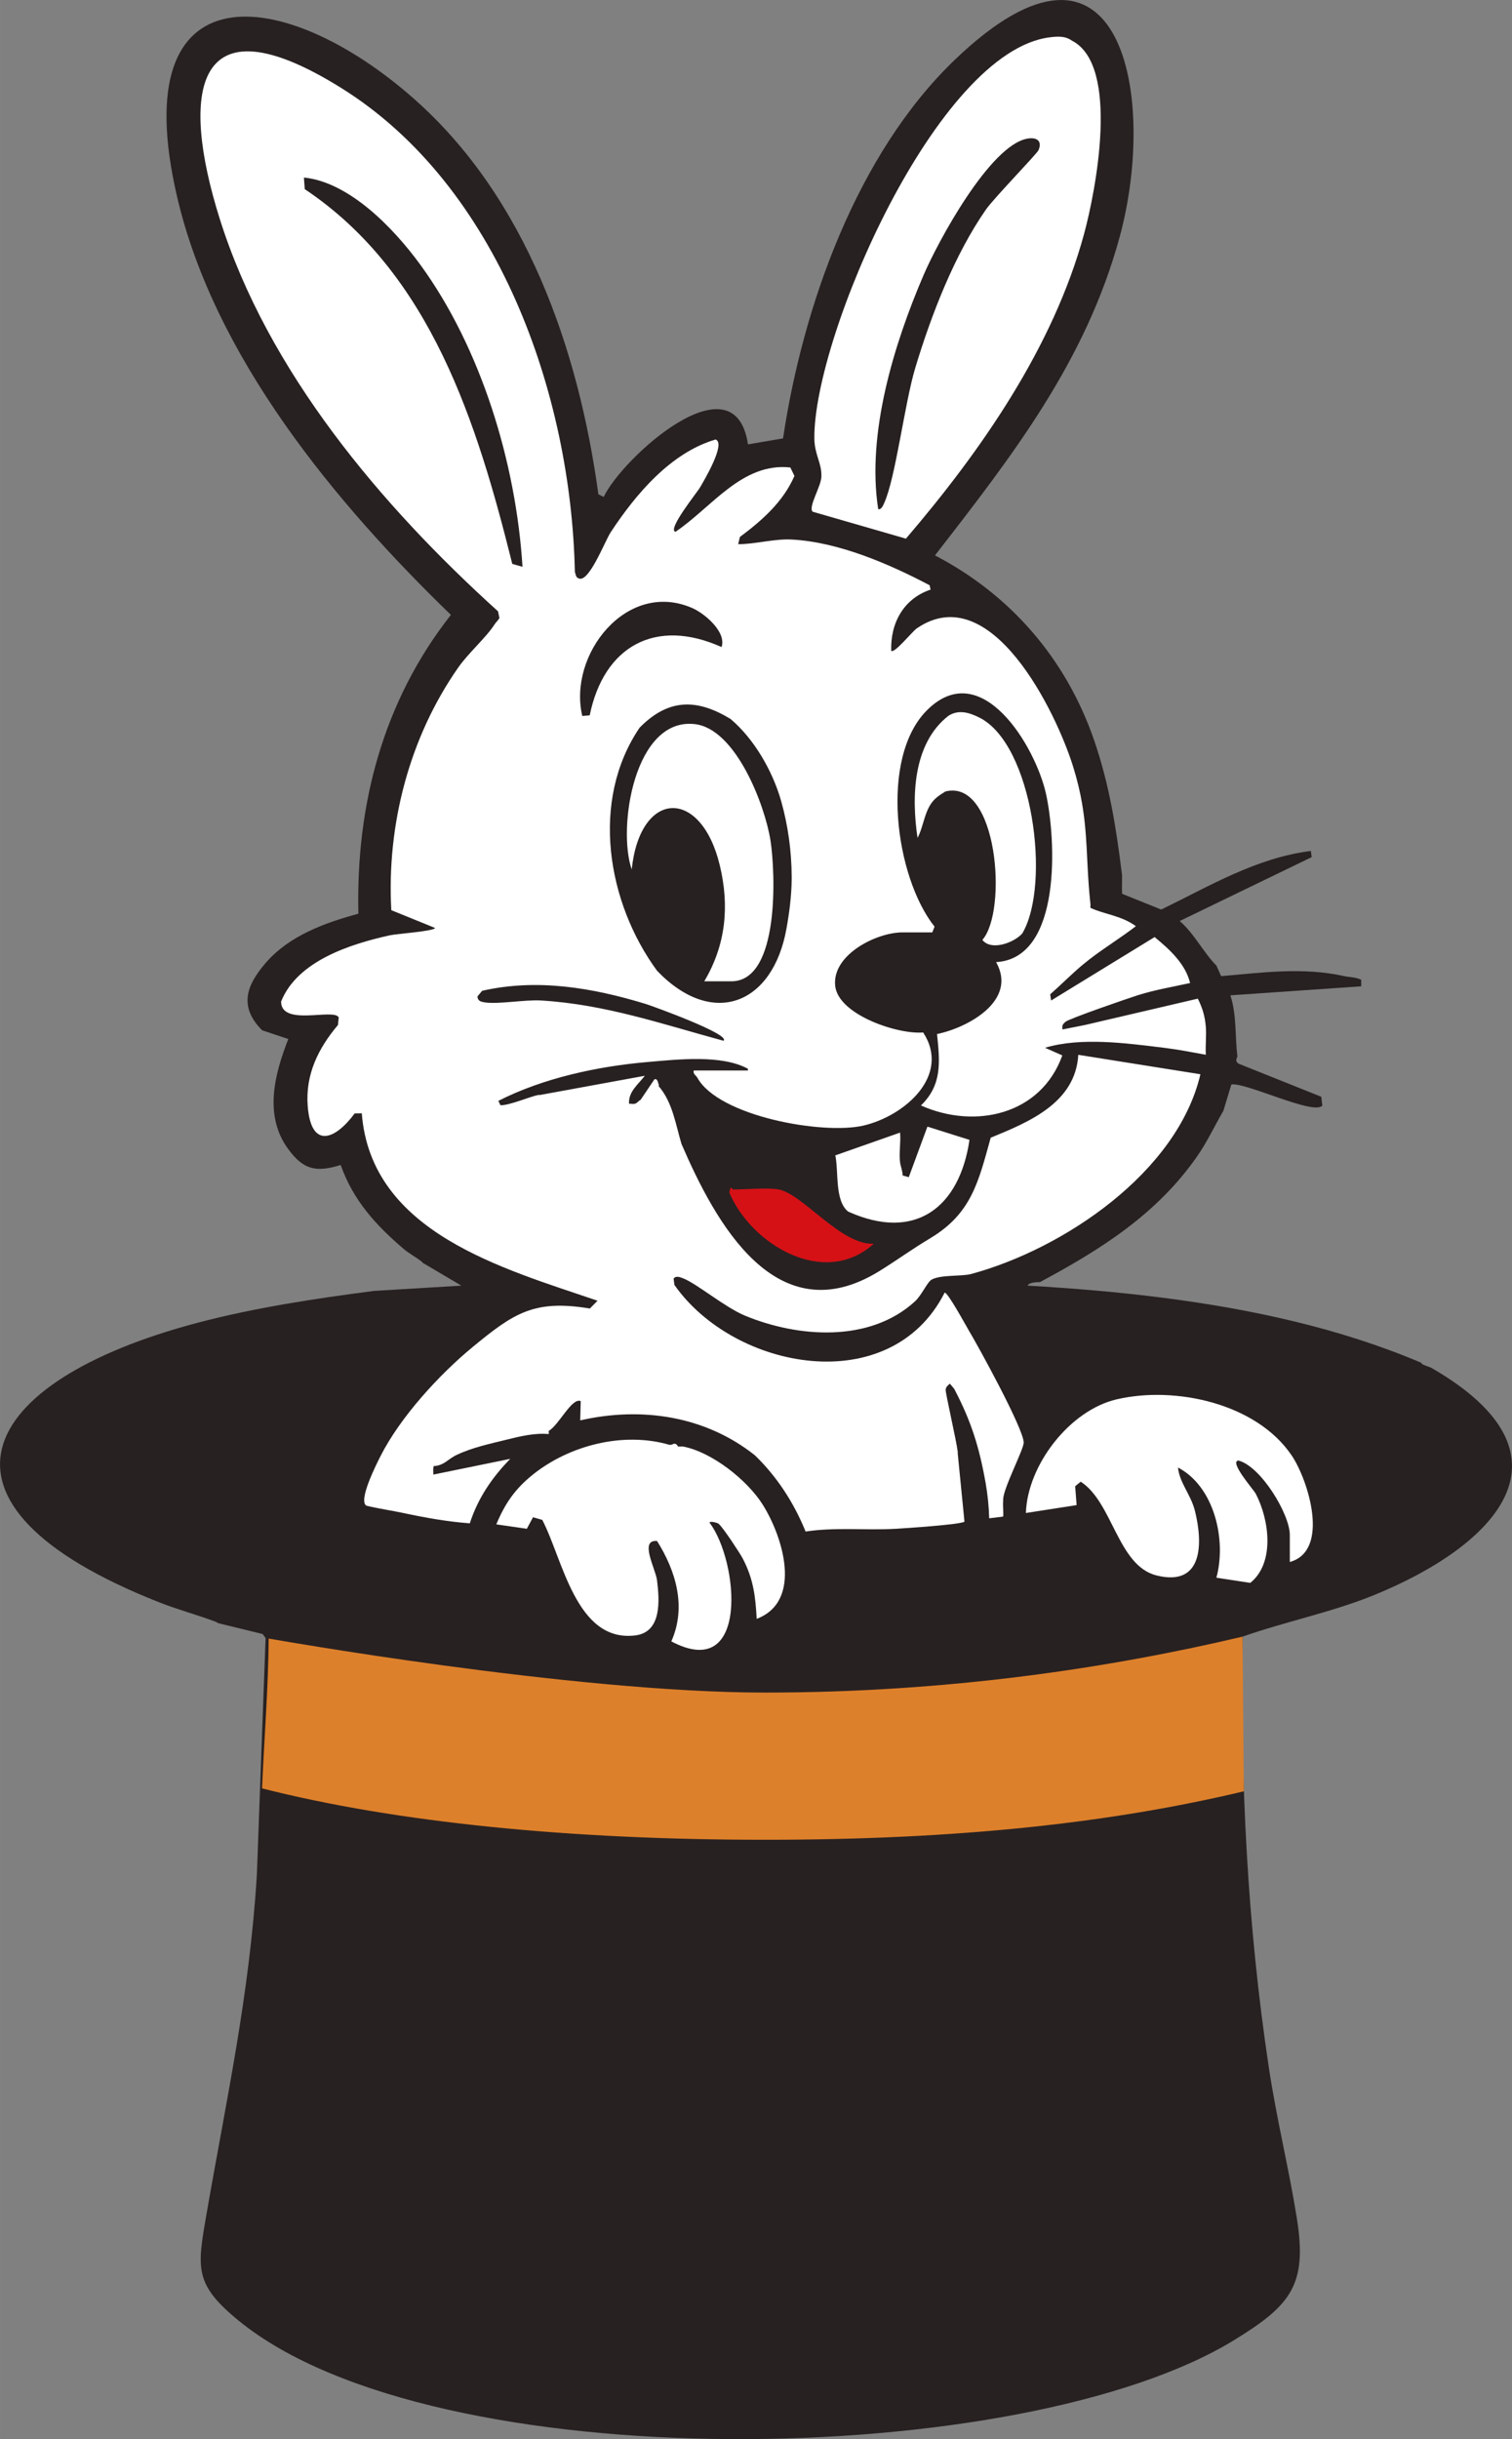 <svg xmlns="http://www.w3.org/2000/svg" id="a" data-name="Camada 1" width="227.89mm" height="367.38mm" viewBox="0 0 645.98 1041.4"><rect x="0" y="0" width="645.98" height="1041.4" fill="#808080" stroke="none"/><defs><style>      .b {        fill: #dd802b;      }      .c {        fill: #d51116;      }      .d {        fill: #fff;      }      .e {        fill: #282121;      }    </style></defs><path class="e" d="M611.54,584.01c-.84-.48-2.5-.83-3.73-1.49-.28-.15-.49-.61-.75-.75-34.82-14.75-72.26-22.79-109.77-27.63-19.37-2.5-38.75-4.09-58.24-5.24.48-1.4,4.05-1.53,5.22-1.48,26.08-13.98,49.82-28.92,67.07-53.53,4.35-6.21,7.54-13.12,11.34-19.65l3.41-11.24c6.35-.9,35.19,13.3,38.85,9.04l-.44-3.77-35.33-14.13c-1.86-1.24-.48-2.77-.51-3.05-1.05-8.65-.25-17.63-2.99-26.13l55.89-3.85v-2.78c-2.28-1.17-4.96-1.07-7.35-1.59-17.61-3.89-34.85-1.48-52.5.02l-2.01-4.5c-5.41-5.4-9.58-13.83-15.69-19.02l56.38-27.28-.35-2.64c-23.31,2.93-43.29,14.99-63.93,25.02l-16.7-6.73c-.16-2.71.03-5.46-.05-8.17-2.47-19.89-5.39-38.5-11.95-57.5-11.9-34.48-35.56-61.96-67.96-78.81,33.1-42.6,64.47-82.86,78.95-136.1,16.22-59.66.93-143.81-70.37-75.6-41.96,40.14-65.06,105.39-73.49,161.74l-14.98,2.56c-5.65-37.94-53.84,5.89-61.65,22.44l-2.27-1.15c-8.44-61.84-30.85-126.5-78.71-168.78C121.76-6.52,52.78-14.65,75.61,83.82c15.92,68.64,67.61,130.88,117.02,178.71-28.93,36.77-40.61,81.02-39.52,127.58-14.4,3.91-29.57,9.38-39.63,21.04-8.49,9.85-11.36,18.79-1.51,28.73l11.2,3.74c-5.92,15.09-10.54,32.76,0,47.04,6.37,8.63,11.66,10.06,22.37,6.74,5.39,15.12,14.92,25.6,26.91,35.83,2.23,1.9,5.08,3.42,7.47,5.23.27.21.48.52.75.75l16.43,9.7-37.34,2.25c-25.09,3.26-51.13,7.19-75.58,13.66-94.49,25.01-122.18,77.5-16.27,119.26,7.83,3.09,16.01,5.29,23.9,8.21.63.23,1.11.6,1.49.75l18.9,4.62,1.27,1.71-3.74,101.19c-3.17,51.54-12.98,95.52-21.66,145.62-3.87,22.38-5.01,29.23,13.94,44.68,83.8,68.3,335.03,63.72,425.37,8.19,24.23-14.89,31.25-23.53,26.66-52.12-3.45-21.44-8.67-42.42-11.95-64.22-9.21-61.22-12.16-121.92-11.23-183.94,18.34-6.45,38.01-10.36,56.04-17.68,51.08-20.75,90.11-59.31,24.64-97.08Z"></path><g><path class="c" d="M332.63,507.84c10.43,1.92,26.71,23.96,40.69,23.16-21.19,19.19-52.55.21-61.74-21.89l.52-2.02c.49,0,.92.76,1.11.76,5.24,0,14.85-.84,19.42,0Z"></path><g><path class="d" d="M347.19,218.48l39.85,11.5c32.15-37.54,62.94-81.73,76.1-130.04,4.85-17.8,15.61-71.97-5.18-82.58-2.9-2.07-6.1-1.84-9.4-1.43-48.26,5.91-100.97,127.79-100.64,171.16.05,7.11,3.22,10.55,3.01,16.41-.16,4.36-5.75,12.95-3.74,14.99ZM394.64,117.32c6.1-14.18,28.21-55.13,44.2-58.12,3.83-.72,6.59.75,4.87,4.89-.65,1.56-19.06,20.48-22.46,25.35-13.51,19.41-23.39,45.02-30.21,67.62-4.54,15.04-8.38,46.85-13.26,57.68-.42.93-1.24,3.02-2.58,2.63-5.02-32.21,6.71-70.47,19.43-100.03Z"></path><path class="d" d="M291.93,617.61c-.3-.06-.65-.02-1,0h-.49c-.25-.02-.5.01-.75,0-1.22-2.17-2.31-.75-2.99-.75-.25,0-.5.01-.75,0-19.56-5.68-42.57.15-58.25,12.69-7.59,6.07-11.94,12.33-15.66,21.29l13.04,1.87,2.64-4.91,3.95,1.12c8.74,16.54,14.38,52.42,39.72,49.33,11.4-1.39,10.37-14.92,9.32-23.5-.61-4.98-7.75-17.52.01-16.81,8.09,12.89,12.63,28.15,6.09,42.86,33.42,17.65,28.8-34.23,16.32-50.71.2-.81,3.23.07,3.73.38.11.09.23.19.35.29,2.14,2.05,8.98,12.5,10.11,14.65,4.52,8.62,5.45,16.05,5.96,25.77,19.91-7.59,11.07-35.32,2.54-48.83-6.62-10.47-21.62-22.33-33.89-24.73Z"></path><path class="d" d="M436.81,398.45c12.3-21.02,4.43-80.78-18.44-92.1-4.31-2.13-8.76-3.53-13.16-.74-15.24,11.86-15.82,34.68-13.2,52.13,2.82-5.27,2.94-12.56,7.74-16.89,1.23-1.11,2.76-2.04,4.16-2.93,22.29-5.61,26.71,50.98,15.79,63.39,3.98,4.93,13.87.98,17.12-2.85Z"></path><path class="d" d="M384.53,483.57l-27.65,9.72c1.46,6.76-.33,19.47,5.5,24.01,28.56,12.87,47.55-1.65,51.82-30.62l-17.97-5.66-7.97,21.59-2.62-.73c0-1.86-.9-4.05-1.1-5.62-.52-3.89.38-8.68,0-12.69Z"></path><path class="d" d="M551.8,621.34c-15.07-22.2-49.67-29.7-74.67-23.9-20.14,4.67-38.18,28.1-38.83,48.54l21.67-3.37-.62-8.05,2.36-1.95c13.75,8.84,15.79,35.92,32.44,40.04,19.87,4.92,19.85-13.7,16.37-27.58-1.75-7-6.53-11.83-7.25-18.5,15.4,7.99,20.86,30.7,16.42,47.04l14.48,2.2c10.54-8.45,8.2-26.82,2.34-38.05-.91-1.75-11.38-13.53-7.47-14.2,9.66,2.44,22.02,22.96,22.02,31.76v11.57c17.35-4.79,7.87-35.06.75-45.55Z"></path><path class="d" d="M413.65,567.58c-1.17-1.93-8.78-15.96-10.07-15.67-23.14,45.66-89.89,33.16-115.45-3.31l-.35-2.7c1.05-1.33,2.69-.62,3.95-.16,5.74,2.12,17.93,12.42,26.58,15.99,22.78,9.42,53.26,11.58,72.58-6.08,2.9-2.65,5.27-8.27,7.12-9.3,3.95-2.2,12.76-1.29,16.93-2.42,39.4-10.65,88.11-43.37,97.92-85.27l-52.17-8.3c-1.19,20.55-21.2,28.75-37.42,35.39-5.21,18.7-8.16,32.33-25.8,42.9-8.24,4.94-14.24,9.39-21.78,14.05-44.15,27.28-70.16-21.02-84.53-54.27-2.52-8.41-3.79-17.74-9.71-24.64-.1-.2.1-.55,0-.75-.48-.97-.44-2.6-1.85-2.23l-5.86,8.7c-1.91,1.27-1.71,2.09-4.23,1.74-.27-.04-.61.08-.75,0-.38-5.13,3.97-8.3,6.72-11.94l-44.8,8.2c-.24.04-.51-.05-.75,0-3.39.64-12.48,4.55-16.13,4.37l-.88-1.86c19.16-9.75,42.43-14.75,63.78-16.59,12.94-1.12,31.58-3.23,42.83,2.88-.07.22.09.54,0,.75h-23.14c-.41,1.52,1,2.09,1.49,2.99,9.05,16.57,53.65,24.52,70.94,20.54,17.66-4.07,37.57-21.38,25.59-39.78-10.73.97-36.28-7.5-37.59-19.91-1.4-13.27,17.61-22.82,28.8-22.82h12.69l.97-2.43c-16.96-21.39-23.58-72.12-3.23-92.42,23.29-23.23,46.27,15.48,50.78,35.44,4.34,19.21,7.03,70.51-21.26,72.11,9.29,16.44-12.04,28-25.23,30.71,1.18,11.74,2.33,21.57-6.88,30.5,23.08,10.27,51.24,4.06,60.4-21.37l-7.39-3.27c15.47-4.62,34.74-1.95,50.78,0,6.03.73,11.95,1.9,17.92,2.98-.23-3.94.33-8.02,0-11.94-.37-4.51-1.42-8.02-3.42-12.01l-48.11,11.23-9.73,1.93c-.17-1.65-.08-2.06,1.29-3.26,1.59-1.39,26.85-10.07,30.85-11.34,7.23-2.28,14.99-3.61,22.4-5.23-1.96-8.24-8.93-14.5-15.16-19.62l-44.22,27.09-.39-2.64c4.54-4,8.88-8.39,13.48-12.29l3.29-2.65c6.4-4.94,13.45-9.25,19.84-14.15-6.11-4.53-13.42-5.03-19.4-7.84-.1-.43.05-1.01,0-1.49-2.44-22.14-.27-35.99-7.47-58.99-7.33-23.41-35.1-80.45-66.71-58.86-1.95,1.33-9.73,11.02-10.95,9.58-.4-11.75,5.27-22.26,16.82-26.11l-.42-1.86c-17.31-9.13-38.91-18.42-58.72-19.51-7.76-.43-15.45,1.98-23.07,1.97l.74-3.08c9.49-7.06,18.51-15.03,23.3-26.06l-1.75-3.6c-20.63-2.25-33.61,17.08-49.11,27.48-3.54-1.07,9.26-16.73,10.66-19.19,1.4-2.47,11.11-18.6,6.52-20.24-19.21,5.63-34.1,23.35-44.76,39.5-2.62,3.97-9.52,22.26-13.89,19.72-1.17-.29-1.26-2.42-1.48-2.62-1.56-75.85-32.71-164.89-99.84-206.7-63.53-39.57-68.71,2.3-51.95,55.68,20.51,65.35,69.02,122.65,118.97,167.79l.59,2.84c-.56,1.06-1.49,1.8-2.12,2.79-3.57,5.57-11.12,12.11-15.54,18.44-20.86,29.87-30.54,67.09-28.54,103.51l18.69,7.6c-.26,1.37-16.34,2.48-19.29,3.13-16.77,3.7-39.53,10.9-46.48,28.28.01,10.84,22.74,2.67,24.62,6.81l-.33,3.21c-8.43,9.97-13.98,21.21-12.92,34.66,1.44,18.31,11.59,14.55,20.06,3.09l3.04-.06c3.93,51.03,60.5,66.29,100.73,80.03l-3.3,3.33c-23.84-3.97-32.57,2.04-50.04,16.42-14.28,11.75-30.96,29.96-39.35,46.52-1.65,3.26-9.74,19.11-6.06,21.25,5.24,1.26,10.64,2.02,15.9,3.14,9.34,1.99,18.72,3.68,28.27,4.38,3.46-10.73,9.52-19.59,17.28-27.53l-32.85,6.72c-.03-1.2-.17-2.43.11-3.61,4.62-.3,5.9-2.91,9.81-4.77,6.81-3.24,14.17-4.73,21.45-6.55,5.56-1.39,12.09-2.94,17.85-2.37.23-.09-.01-1.31.08-1.36,4.34-2.46,9.86-14.35,13.66-12.72l-.22,8.24c26.17-5.99,53.49-1.92,74.67,14.94,9.5,9.19,16.65,20.29,21.63,32.52,12.58-1.93,25.58-.48,38.11-1.16,3.6-.19,28.94-1.85,29.76-3.1l-2.41-24.36c-.14-1.55-.29-3.1-.46-4.64-.03-.25.03-.5,0-.75-.57-4.86-5.3-25.19-5.16-26.56.13-1.24.94-1.85,1.81-2.56l1.85,2.23c7.28,13.85,10.71,24.9,13.44,40.32.86,4.87,1.35,9.97,1.5,14.93l5.96-.75c.2-2.2-.21-4.52.01-6.71.03-.25-.03-.5,0-.75.25-5.04,8.79-21.21,8.77-24.14-.04-5.85-19.45-41.24-23.71-48.29ZM333.75,342.06c2.91,10.3,4.44,21.37,4.48,32.11,0,.5,0,1,0,1.49-.08,7.03-1,14.02-2.24,20.91-5.84,32.4-31.61,42.51-55.26,17.92-21.4-29.17-28.65-72.61-7.47-103.8.23-.25.5-.5.75-.75,12-11.7,23.91-11.6,38.08-2.99,10.14,8.51,18.07,22.4,21.66,35.1ZM295.65,259.56c5.51,2.38,14.8,10.33,12.63,16.71-28.18-12.66-50.28-.43-56.34,29.15l-3.17.27c-6.19-26.05,18.87-58.21,46.88-46.13ZM130.2,80.76l-.36-4.96c19.44,1.94,38.42,21.73,49.63,37.08,26.17,35.82,41.01,85.04,43.76,129.12l-4.37-1.24c-14.92-59.84-34.78-124.02-88.66-160ZM207.16,427.98c-1.61-.25-3.07-.55-3.19-2.54l2.02-2.41c23.47-5.37,47.26-1.3,69.92,5.62,2.14.65,36.53,13.01,33.19,15.71-26.17-7.1-50.55-15.58-78-17.2-6.73-.4-18.42,1.69-23.94.82Z"></path><path class="d" d="M269.89,371.19c3.59-34.15,29.61-35.03,37.62-1.78,4.22,17.5,2.59,34.03-6.62,49.56h11.57c20.87,0,18.78-46.9,16.73-60.05-2.32-14.9-14.71-47.77-32.38-49.76-25.83-2.91-33.08,44.35-26.93,62.02Z"></path></g></g><path class="b" d="M530.86,698.77c-56.43,13.31-125.42,23.88-204.04,23.88-82.86,0-212.56-23.19-212.03-23.06-.16,20.75-1.93,43.14-2.84,63.97,57.66,14.63,132.02,21.94,214.87,21.94s148.04-7.23,204.64-20.7c-.11-3.06-.6-66.04-.6-66.04Z"></path></svg>